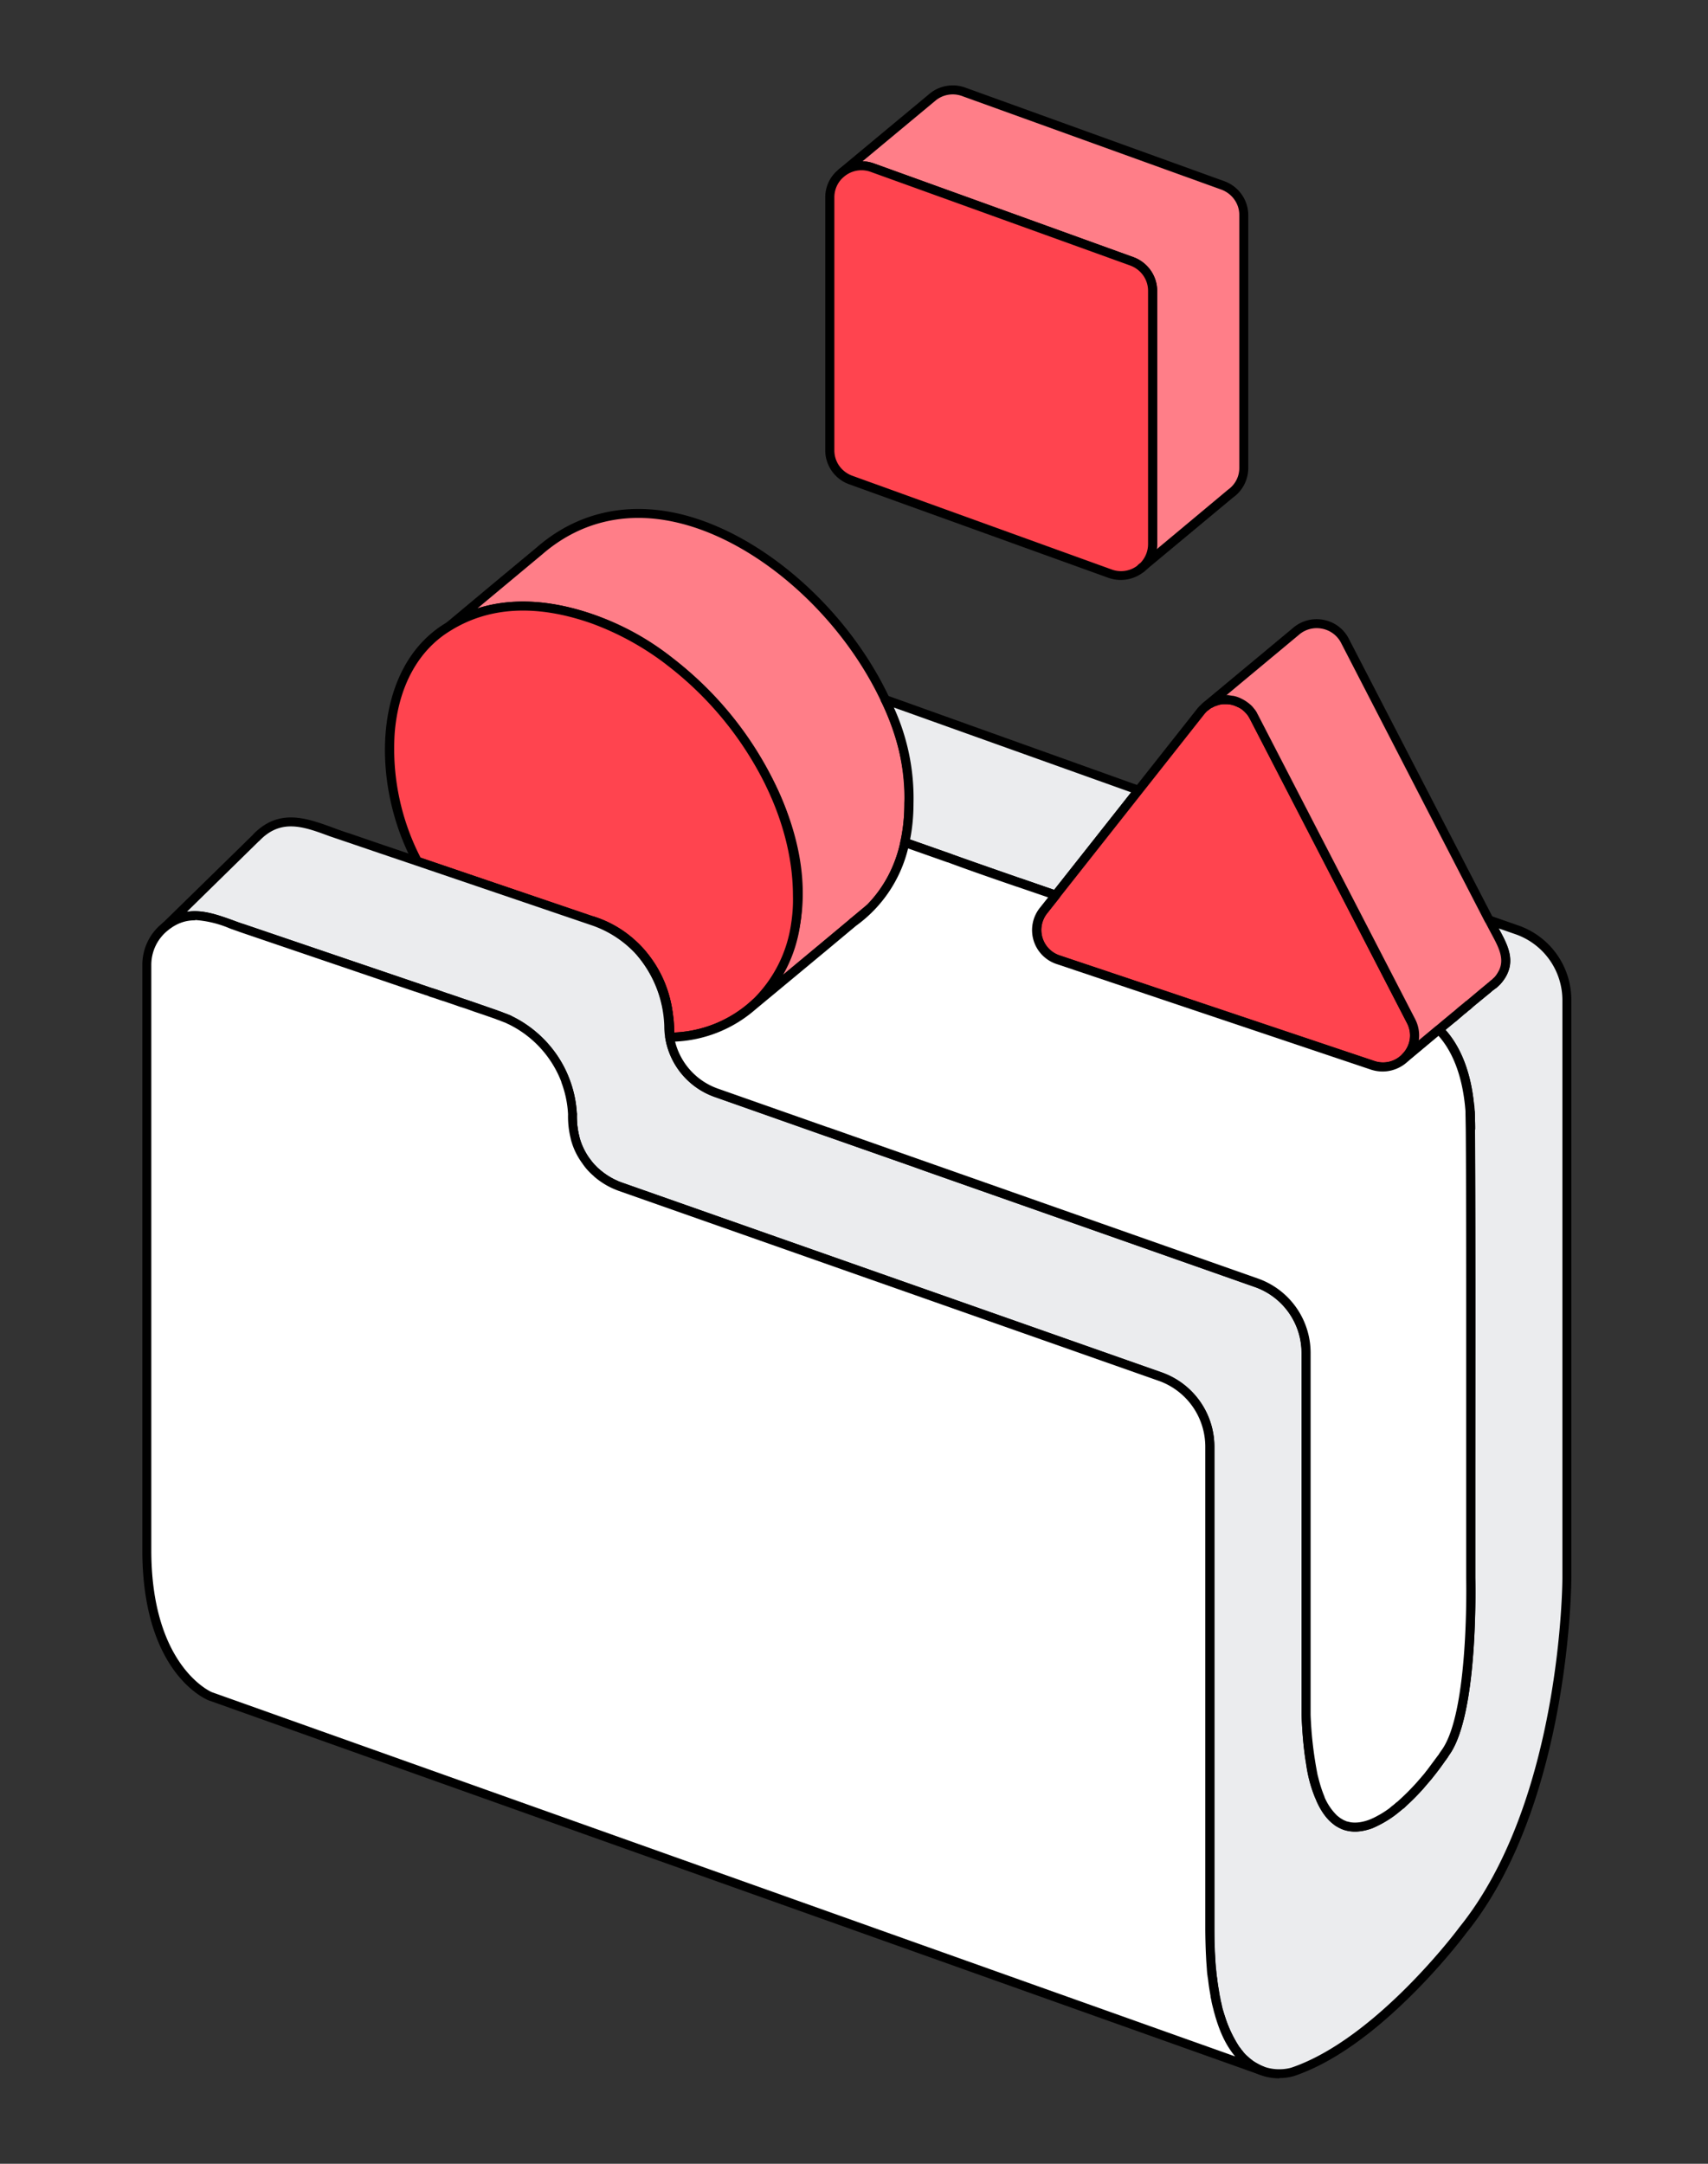 <svg xmlns="http://www.w3.org/2000/svg" width="120" height="152" fill="none"><rect width="100%" height="100%" fill="#333333" stroke="none"/><g clip-path="url(#a)"><path fill="#FF7E88" d="M63.86 56.43c0 .98-.1 1.9-.29 2.75a9.27 9.27 0 0 1-2.48 4.66l-1.13.94c-2.13 1.77-6.5 5.4-7.06 5.88l.22-.23a10.59 10.59 0 0 0 2.77-5.47c.58-3.16-.17-6.6-1.76-9.82l-.1-.2a25.49 25.49 0 0 0-7.08-8.55 18.38 18.38 0 0 0-5.26-2.9c-3.62-1.26-7.15-1.34-10.2.55l6.4-5.33c8.1-7.05 19.97 1.23 24.31 10.44a15.46 15.46 0 0 1 1.66 7.28Z"/><path fill="#000" d="M52.9 70.97a.31.31 0 0 1-.23-.54l.21-.22a10.27 10.27 0 0 0 2.7-5.3c.53-2.92-.07-6.25-1.74-9.63l-.03-.07-.06-.13a25.15 25.15 0 0 0-6.99-8.44 17.94 17.94 0 0 0-5.18-2.84c-3.85-1.36-7.19-1.19-9.92.5a.32.32 0 0 1-.49-.26c0-.1.13-.26.4-.47l2.92-2.44 3.2-2.66c2.7-2.36 6.06-3.2 9.7-2.45 5.86 1.22 12.07 6.56 15.1 13l.01.01a15.77 15.77 0 0 1 1.38 10.22 9.53 9.53 0 0 1-2.59 4.83l-3.2 2.66-4.99 4.16a.32.32 0 0 1-.2.07ZM36.75 42.26c1.57 0 3.26.31 5.04.94a18.57 18.57 0 0 1 5.47 3.03 25.76 25.76 0 0 1 7.12 8.7l.04.07c1.72 3.5 2.34 6.96 1.78 10.01a10.93 10.93 0 0 1-1.3 3.56l2.78-2.31 3.19-2.66a8.9 8.9 0 0 0 2.39-4.49c.18-.84.28-1.74.28-2.68v-.02a15.13 15.13 0 0 0-1.64-7.15C58.94 43 52.92 37.81 47.26 36.64c-3.44-.72-6.6.08-9.16 2.3l-4.56 3.8c1-.32 2.08-.48 3.21-.48Z"/><path fill="#fff" d="M61.09 63.84c-.35.34-.73.66-1.13.94l1.13-.94Z"/><path fill="#000" d="M59.96 65.1c-.1 0-.2-.05-.26-.13a.31.31 0 0 1 .05-.44l1.13-.94c.13-.1.33-.1.44.03.12.13.11.32 0 .44-.37.36-.76.69-1.18.98a.32.32 0 0 1-.18.05Z"/><path fill="#FF444F" d="M56.03 62.9c.02.7-.03 1.4-.14 2.06a9.62 9.62 0 0 1-2.77 5.47 8.9 8.9 0 0 1-6.07 2.43c.02-.64-.03-1.29-.15-1.91a8.38 8.38 0 0 0-1.96-4.12 7.43 7.43 0 0 0-3.26-2.12l-12.35-4.2c-2.8-5.21-3.02-13.38 2.16-16.47 3.05-1.9 6.58-1.81 10.2-.54a20.25 20.25 0 0 1 5.37 2.97 24.22 24.22 0 0 1 6.97 8.46l.1.2c1.21 2.53 1.9 5.2 1.9 7.78Z"/><path fill="#000" d="M47.05 73.18a.31.31 0 0 1-.32-.32A9.13 9.13 0 0 0 46.6 71a8.07 8.07 0 0 0-1.87-3.95l-.02-.01A7.09 7.09 0 0 0 41.58 65l-12.35-4.2a.32.32 0 0 1-.18-.14c-3.05-5.68-2.87-13.82 2.28-16.9 2.9-1.8 6.42-1.98 10.46-.56a20.54 20.54 0 0 1 5.47 3.03 24.64 24.64 0 0 1 7.13 8.7l.03.07a18.53 18.53 0 0 1 1.93 7.9c.01.72-.03 1.43-.14 2.1a9.88 9.88 0 0 1-2.87 5.65 9.22 9.22 0 0 1-6.28 2.53Zm-1.85-6.54a8.67 8.67 0 0 1 2.02 4.25c.1.53.15 1.08.15 1.64a8.54 8.54 0 0 0 5.53-2.33 9.26 9.26 0 0 0 2.68-5.3c.1-.64.15-1.3.13-1.99 0-2.45-.64-5.09-1.87-7.64l-.03-.06-.06-.13a24 24 0 0 0-6.89-8.36l-.1-.08a19.88 19.88 0 0 0-5.18-2.84c-3.85-1.36-7.2-1.19-9.92.5-2.27 1.37-3.67 3.92-3.93 7.2a16.7 16.7 0 0 0 1.82 8.75l12.23 4.16a7.68 7.68 0 0 1 3.42 2.24Z"/><path fill="#fff" d="M44.94 66.83Z"/><path fill="#000" d="M44.94 67.15a.32.32 0 0 1-.23-.1A7.55 7.55 0 0 0 41.58 65a.32.32 0 1 1 .2-.6 7.7 7.7 0 0 1 3.4 2.22c.12.13.1.33-.03.44a.32.32 0 0 1-.2.09Z"/><path fill="#fff" d="M47.05 72.86a4.71 4.71 0 0 1-.06-.8c0-.37-.03-.75-.08-1.11.11.62.16 1.27.15 1.91Z"/><path fill="#000" d="M47.05 73.18a.32.32 0 0 1-.31-.27 5.1 5.1 0 0 1-.07-.84c0-.36-.03-.72-.08-1.07a.32.32 0 0 1 .63-.1c.12.63.17 1.3.15 1.97 0 .17-.14.31-.31.31Z"/><path fill="#EBECEE" d="M110.08 70.25v40.62s.03 15.64-7.3 24.72c0 0-5.81 7.86-11.92 9.95 0 0-1 .36-2.16-.06l-.07-.03a5.18 5.18 0 0 1-.67-.34 4.56 4.56 0 0 1-.61-.5l-.09-.09a3.37 3.37 0 0 1-.15-.17l-.06-.07a6.2 6.2 0 0 1-1.26-2.42 6.1 6.1 0 0 1-.05-.18l-.05-.16v-.02a14.7 14.7 0 0 1-.11-.39l-.04-.14a6.64 6.64 0 0 1-.1-.47v-.01a7.27 7.27 0 0 1-.14-.72 12.67 12.67 0 0 1-.16-1.24 13.26 13.26 0 0 1-.08-1.06l-.02-.3a44.94 44.94 0 0 1-.03-1.57v-33.98c0-2.21-1.4-4.18-3.5-4.92L43.57 83.36l-.19-.07a5.09 5.09 0 0 1-1.47-.9l-.05-.05a5.14 5.14 0 0 1-1.46-2.37l-.02-.1a6.1 6.1 0 0 1-.17-1.6 7.72 7.72 0 0 0-4.38-6.6l-.05-.02-.02-.01h-.01a.62.62 0 0 0-.06-.03l-.12-.06-.1-.03-.1-.04a1.17 1.17 0 0 0-.06-.02l-.12-.05-.19-.07-.2-.07-.21-.08-1.02-.35-.27-.1a64.97 64.97 0 0 0-.95-.32l-.31-.1-.21-.07-.41-.14-.33-.11-.13-.05-.35-.11-.32-.11-.24-.08-.14-.05-.55-.19-.09-.03-.03-.01-.61-.2-11.56-3.93c-1.94-.64-3.62-1.59-5.44-.16l6.34-6.21c2.03-2.13 4.24-.7 6.46-.02.82.29 4.06 1.37 4.9 1.66l12.34 4.2a7.83 7.83 0 0 1 3.28 2.14 8.38 8.38 0 0 1 1.94 4.1c.06.36.09.74.09 1.12a5 5 0 0 0 3.35 4.7l4.5 1.58.65.23.61.22 1.3.45.69.24 1.07.38.37.13.74.26 1.93.68.8.28 1.21.43.82.29 23.23 8.17c2.1.74 3.5 2.7 3.5 4.91v25.44a27.1 27.1 0 0 0 .34 3.52 13.9 13.9 0 0 0 .59 2.17l.09.22a4.29 4.29 0 0 0 .94 1.4l.22.17a2.5 2.5 0 0 0 .45.25l.08.04.38.1c.45.06.94 0 1.44-.2a4.26 4.26 0 0 0 .67-.31c.28-.15.55-.33.83-.54l.21-.16.31-.26.11-.09.2-.18a13.8 13.8 0 0 0 1.03-1.03l.1-.11.29-.34c.1-.1.2-.22.29-.34l.18-.23c.28-.35.54-.7.79-1.06l.13-.19.11-.17c2.04-2.77 1.79-12.3 1.79-12.3-.02-2.4.03-25.17-.03-31.54l.02.02c0-.42-.01-.8-.04-1.18v-.02l-.01-.37-.02-.06c-.29-2.9-1.3-4.5-2.16-5.34l.04-.04.05-.04.07-.06.04-.03.2-.17.31-.26.22-.18.08-.07.1-.09.13-.1.1-.08.12-.1.1-.08.2-.17.09-.07.14-.12.11-.1h.01l.13-.1c.3-.25.6-.52.9-.75l.1-.1h.01l.06-.05.06-.05.08-.07a.9.9 0 0 1 .05-.04l.04-.03.07-.06.05-.04.03-.02.01-.02c.13-.08.25-.18.36-.3a2.9 2.9 0 0 0 .45-.64c.59-1.23-.35-2.39-.96-3.65l1.94.69c2.1.74 3.5 2.7 3.5 4.91Z"/><path fill="#000" d="M89.88 146c-.37 0-.81-.05-1.29-.22l-.07-.03a3.57 3.57 0 0 1-.74-.38l-.1-.06a4.16 4.16 0 0 1-.57-.47l-.08-.1a2.24 2.24 0 0 1-.17-.19l-.06-.07a8.34 8.34 0 0 1-.64-.95 8.8 8.8 0 0 1-.67-1.57l-.06-.19-.03-.1-.02-.06v-.02l-.11-.38v-.02l-.04-.15a11.14 11.14 0 0 1-.1-.48v-.01a5.42 5.42 0 0 1-.12-.62l-.02-.11a12.13 12.13 0 0 1-.14-.99l-.02-.27a9.82 9.82 0 0 1-.03-.25l-.04-.54-.03-.58a45.7 45.7 0 0 1-.04-1.6v-33.97A4.91 4.91 0 0 0 81.4 97L43.47 83.66l-.2-.07a5.4 5.4 0 0 1-1.56-.95v-.02l-.05-.04-.11-.1a4.27 4.27 0 0 1-.6-.68 5.44 5.44 0 0 1-1.05-3.52 7.4 7.4 0 0 0-.47-2.25v-.01a7.5 7.5 0 0 0-3.73-4.06l-.02-.01-.02-.01-.01-.01-.02-.01h-.02l-.02-.02-.16-.07-.04-.01-.12-.05a.7.7 0 0 0-.05-.02l-.18-.06-.13-.05-.08-.03-.13-.05-.2-.07a95.67 95.67 0 0 0-1.2-.42l-.1-.03-.4-.14-.53-.18-.32-.1-.16-.06-.05-.02-.4-.13-.07-.02-.26-.1-.13-.03-.35-.12-.32-.11a7.54 7.54 0 0 0-.25-.08l-.14-.05-.6-.2a.88.88 0 0 1-.05-.02l-.02-.01-12.17-4.14-.82-.28c-1.55-.56-2.9-1.04-4.32.08a.32.32 0 0 1-.43-.04.32.32 0 0 1 .01-.44l6.35-6.21v-.01c1.81-1.88 3.75-1.17 5.62-.49.38.14.77.29 1.15.4l2.3.79 2.6.88 12.35 4.2c1.3.44 2.47 1.2 3.4 2.2a8.68 8.68 0 0 1 2.04 4.27c.05.4.08.8.08 1.19a4.72 4.72 0 0 0 3.13 4.4l7.76 2.72.02.01 6.1 2.15.82.29 23.24 8.17a5.54 5.54 0 0 1 3.71 5.21v25.44a26.68 26.68 0 0 0 .49 4.22l.06.27c.1.4.22.76.35 1.08l.08.2v.01a4.01 4.01 0 0 0 .88 1.3 1.78 1.78 0 0 0 .32.24l.11.06h.03c.03.03.07.04.11.06l.08.03.3.08c.39.06.82 0 1.28-.17l.42-.18.21-.12c.25-.14.52-.3.8-.51l.2-.16.3-.25.05-.04a.8.8 0 0 1 .07-.05l.18-.17a13.63 13.63 0 0 0 1.67-1.79c.05-.05.1-.1.13-.16l.06-.07.78-1.04.01-.03.11-.16.11-.16c1.96-2.67 1.74-12.02 1.73-12.12v-7.46c.01-7.87.02-19.77-.02-24.09a17.5 17.5 0 0 0-.01-1.13v-.05l-.02-.3v-.02a.26.26 0 0 1-.02-.08c-.28-2.85-1.28-4.37-2.07-5.15a.32.32 0 0 1 .02-.47l.2-.17.2-.16.7-.59.02-.01.12-.1.15-.12.08-.07.15-.13.14-.11.1-.08.07-.07.06-.04.11-.1h.01l.13-.12.94-.77.05-.05.03-.02.02-.02.17-.14.05-.04.04-.04.07-.05.03-.03.03-.03h.02V69l.04-.03a1.71 1.71 0 0 0 .44-.42l.1-.12.08-.12.08-.16c.4-.84-.05-1.67-.57-2.62l-.4-.76a.31.31 0 0 1 .06-.34c.09-.1.22-.13.34-.09l1.95.68a5.54 5.54 0 0 1 3.7 5.22v40.61c0 .16-.05 15.86-7.37 24.93 0 0-1.48 2-3.69 4.21-2.98 2.99-5.8 4.95-8.37 5.83-.03.01-.46.16-1.09.16v.01ZM86 141.45l.01.04.03.1.06.18a8.65 8.65 0 0 0 .96 2 7 7 0 0 0 .23.3l.06.08.01.01.02.03.11.12.09.08a2.65 2.65 0 0 0 .4.34l.01.01.06.05.09.06.05.03a5.72 5.72 0 0 0 .55.28l.07.02c1.04.37 1.93.06 1.94.06 5.95-2.03 11.72-9.76 11.77-9.84 7.2-8.9 7.25-24.38 7.25-24.53V70.25a4.91 4.91 0 0 0-3.29-4.62l-1.18-.41.01.02c.55 1.01 1.13 2.06.58 3.2a2.04 2.04 0 0 1-.21.36 2.46 2.46 0 0 1-.3.36 2.3 2.3 0 0 1-.39.33l-.02.03h-.02l-.04.04-.01.01-.06.05-.02.02-.02.01-.02.02-.02.02-.17.14a2.4 2.4 0 0 1-.12.1l-.94.77-.11.1-.02.02-.11.1-.06.04a1.58 1.58 0 0 0-.1.08l-.06.05-.01.02-.15.11-.15.13-.07.06-.25.21-.02.02-.73.6-.13.11c.8.91 1.73 2.51 2 5.25l.01.02.02.1.01.37v.01a19.54 19.54 0 0 1 .02 1.31c.04 4.42.03 16.17.03 23.97v7.45c0 .38.23 9.65-1.85 12.48l-.1.16-.12.17-.02.02c-.27.39-.53.75-.8 1.08l-.05.07-.13.16-.3.35-.29.34-.1.11a15.63 15.63 0 0 1-1.05 1.05l-.2.2-.06.04-.06.05-.32.26-.22.17a7.87 7.87 0 0 1-1.58.9c-.57.2-1.1.28-1.6.2a2.26 2.26 0 0 1-.44-.11l-.09-.04a2.11 2.11 0 0 1-.17-.08h-.02l-.16-.1h-.01l-.15-.1-.02-.02a3.08 3.08 0 0 1-.38-.33c-.34-.35-.63-.8-.88-1.36v-.02l-.1-.22a9.61 9.61 0 0 1-.6-2.22l-.06-.38c-.14-.92-.23-2-.28-3.19V95.03a4.91 4.91 0 0 0-3.29-4.62l-23.23-8.17-.82-.3-6.11-2.14h-.02l-7.74-2.73a5.3 5.3 0 0 1-3.56-5 8.06 8.06 0 0 0-1.95-5v-.01l-.02-.01A7.54 7.54 0 0 0 41.57 65l-12.35-4.2-2.6-.88-2.29-.78-1.18-.4c-1.83-.68-3.42-1.26-4.94.34a.47.47 0 0 1-.03.02l-5.05 4.95c1.08-.17 2.14.2 3.24.6.26.1.53.2.8.28l12.18 4.14.04.01.11.04.52.18.13.04.25.09.32.1.35.12.12.04.28.1.06.01.4.14.05.02.15.05.33.11.52.18.42.14.09.03.19.07 1.02.35.2.07.13.05.08.03.14.05.17.07.08.03.1.03.06.03.16.06.07.03.04.02.04.03c1.85.9 3.32 2.5 4.03 4.4l.01.01c.3.8.48 1.62.52 2.45v.03c-.02.53.04 1.04.15 1.52l.03.09a4.81 4.81 0 0 0 1.35 2.21l.02.01.05.05a4.71 4.71 0 0 0 1.37.84l.17.06L81.6 96.41a5.54 5.54 0 0 1 3.72 5.22v33.97l.01 1.07.02.5.04.57c0 .18.02.35.03.52l.03.25c0 .1.02.18.03.26a44.23 44.23 0 0 0 .13.95l.02.12a11.02 11.02 0 0 0 .05.3v-.01.03l.05.27v.02c.03.09.05.17.06.26l.05.2.03.12v.02a13.38 13.38 0 0 0 .12.4Zm17.6-63.35Z"/><path fill="#EBECEE" d="M29.37 69.41a1.54 1.54 0 0 1-.09-.03l.09.03Z"/><path fill="#000" d="M29.37 69.73c-.03 0-.07 0-.1-.02-.04 0-.07-.02-.1-.03a.31.31 0 0 1-.18-.41.32.32 0 0 1 .41-.18l.09.03c.16.06.24.24.18.4a.32.32 0 0 1-.3.21Z"/><path fill="#EBECEE" d="M30.62 69.84a17.5 17.5 0 0 1-.32-.11l.32.1Z"/><path fill="#000" d="M30.62 70.15a.3.3 0 0 1-.1-.01l-.32-.11a.31.31 0 0 1-.2-.4.32.32 0 0 1 .4-.2l.33.11c.16.06.25.24.2.4a.32.32 0 0 1-.3.22Z"/><path fill="#EBECEE" d="m30.97 69.95-.35-.11.35.11Z"/><path fill="#000" d="M30.97 70.27a.32.32 0 1 1-.25-.73l.36.12c.16.05.25.23.2.4a.32.32 0 0 1-.3.21Z"/><path fill="#EBECEE" d="M40.39 79.88Z"/><path fill="#000" d="M40.39 80.2a.32.32 0 0 1-.31-.24 5.6 5.6 0 0 1-.18-1.7c0-.17.15-.31.33-.3.18 0 .31.15.3.32a5.8 5.8 0 0 0 .17 1.52.32.32 0 0 1-.31.4Z"/><path fill="#EBECEE" d="M43.2 83.22Z"/><path fill="#000" d="M43.2 83.53a5.03 5.03 0 0 1-1.5-.9.31.31 0 0 1-.01-.45.32.32 0 0 1 .45-.02c.36.31.76.57 1.2.77a.31.31 0 0 1-.13.6Z"/><path fill="#EBECEE" d="M46.9 70.95a8.38 8.38 0 0 0-1.94-4.1 7.73 7.73 0 0 1 1.94 4.1Z"/><path fill="#000" d="M46.9 71.26a.32.32 0 0 1-.31-.26 8.05 8.05 0 0 0-1.87-3.94.31.31 0 0 1 .03-.45c.13-.11.33-.1.45.03a8.03 8.03 0 0 1 2.02 4.26.32.32 0 0 1-.31.37Z"/><path fill="#EBECEE" d="m102.21 71.4-.11.08.11-.09Z"/><path fill="#000" d="M102.1 71.8a.32.32 0 0 1-.2-.56l.01-.01.09-.08c.1-.08.23-.1.34-.05.11.06.19.17.19.3 0 .09-.05.18-.12.24l-.1.09a.32.32 0 0 1-.21.07Z"/><path fill="#EBECEE" d="m103.32 79.3-.02-.02-.02-1.16c.03.37.04.76.04 1.18Z"/><path fill="#000" d="M103.32 79.61a.33.33 0 0 1-.15-.04l-.03-.01a.31.31 0 0 1-.16-.27l-.01-1.16c0-.18.13-.32.3-.33.18 0 .32.13.33.3.03.41.04.8.04 1.2a.32.32 0 0 1-.32.32Z"/><path fill="#EBECEE" d="M105.15 68.95a2.07 2.07 0 0 1-.34.28l.04-.03.02-.02.02-.02.02-.01.02-.02.03-.03h.01l.01-.02h.01l.01-.01.03-.02.06-.06.04-.03.02-.01Z"/><path fill="#000" d="M104.8 69.56a.32.32 0 0 1-.25-.12.31.31 0 0 1 .06-.46l.06-.05.02-.01.01-.01.02-.02.03-.03.03-.02.02-.02.03-.02.05-.04.03-.02c0-.02.02-.03.04-.04a.32.32 0 0 1 .46.06c.09.12.08.3-.03.4-.12.13-.25.24-.4.34a.32.32 0 0 1-.19.06Zm.05-.77Z"/><path fill="#EBECEE" d="m105.31 68.76-.16.18.16-.18Z"/><path fill="#000" d="M105.15 69.26a.32.32 0 0 1-.29-.2.31.31 0 0 1 .06-.33l.14-.17c.11-.14.31-.16.45-.05.14.1.16.3.05.44l-.17.2a.32.32 0 0 1-.24.1ZM71.37 62.24c-.03 0-.07 0-.1-.02l-4.67-1.64a.32.32 0 0 1-.2-.4.32.32 0 0 1 .42-.2l4.66 1.65a.32.32 0 0 1-.1.6v.01Z"/><path fill="#fff" d="m88.63 145.45-73.85-26.29s-4.46-1.75-4.46-10.27v-41.1c0-1.12.53-2.09 1.32-2.71 1.82-1.43 3.5-.48 5.44.15l11.56 3.93.6.21.04.01.1.03a216.91 216.91 0 0 0 .92.32l.32.1.35.12.13.05.33.1.4.15.22.06.31.11.53.18.42.14.27.1 1.02.35.2.08.21.07.19.07.12.05.06.02.1.04.1.03.12.06.06.02.03.02.05.02a7.82 7.82 0 0 1 4.38 6.6 6.1 6.1 0 0 0 .17 1.6l.02.1c.15.57.4 1.1.74 1.57l.06.07a3.33 3.33 0 0 0 .37.46h.01a3.78 3.78 0 0 0 .28.27l.05.06a5.09 5.09 0 0 0 1.47.9l.19.06L81.5 96.7c2.1.74 3.5 2.7 3.5 4.92v33.97a33.1 33.1 0 0 0 .04 1.58l.02.3a208.74 208.74 0 0 0 .11 1.32 11.04 11.04 0 0 0 .13.98l.02.11a13.58 13.58 0 0 0 .11.6v.02l.07.27a6.35 6.35 0 0 0 .19.75l.05.16.05.18a8.94 8.94 0 0 0 1.01 2.1 2.96 2.96 0 0 0 .34.43l.12.14.09.08a3.64 3.64 0 0 0 .52.44l.1.06.06.05.12.06a3.45 3.45 0 0 0 .48.23Z"/><path fill="#000" d="M88.63 145.77c-.04 0-.08 0-.11-.02l-73.85-26.3c-.2-.07-4.67-1.93-4.67-10.56v-41.1c0-1.16.52-2.24 1.44-2.96 1.7-1.33 3.27-.77 4.93-.18.27.1.54.2.8.28l12.18 4.14.05.02.1.04.53.17.12.05.26.08.31.1.35.13.46.15.41.14.05.01.15.05.32.12.53.17.42.15.09.03.18.06 1.02.36.21.07.13.05.08.02.12.05.19.07.08.03.12.05.04.02h.03l.13.06s.02 0 .03.02l.04.01.04.02.04.02c1.85.9 3.31 2.5 4.03 4.4v.01c.31.8.48 1.63.52 2.46v.02a5.8 5.8 0 0 0 .16 1.52l.03.09c.14.55.38 1.04.68 1.46l.02.02.03.04.02.02a3 3 0 0 0 .34.42l.02.01a3.2 3.2 0 0 0 .24.24l.02.02.05.05a4.78 4.78 0 0 0 1.36.83l.18.07L81.61 96.4a5.54 5.54 0 0 1 3.71 5.21v33.98c0 .39 0 .74.02 1.06l.02.5.03.58.04.51.03.25.02.25v.01l.04.25a7.07 7.07 0 0 0 .1.7l.02.12a11.87 11.87 0 0 0 .05.3v-.01.03l.06.27v.02c.02.09.03.18.06.26l.04.2.03.13v.01a12.93 12.93 0 0 0 .12.41l.01.04.03.1.06.18a8.64 8.64 0 0 0 .96 2.01l.1.12c.04.07.09.13.14.18l.05.07.01.01.02.03.11.12a2.18 2.18 0 0 0 .23.21c.09.09.18.16.26.21l.01.02.06.04.02.01a.7.7 0 0 0 .05.04h.02l.05.04a5.72 5.72 0 0 0 .41.22l.14.06c.17.06.25.24.18.4a.32.32 0 0 1-.3.21ZM13.7 64.65c-.63 0-1.24.18-1.87.68-.77.6-1.2 1.5-1.2 2.46v41.1c0 8.17 4.21 9.96 4.25 9.98l71.9 25.59a4.46 4.46 0 0 1-.25-.32 6.3 6.3 0 0 1-.53-.88c-.2-.4-.37-.83-.52-1.3l-.06-.19-.03-.1-.02-.06v-.02a9.09 9.09 0 0 1-.11-.39v-.02l-.04-.14-.05-.2a6.14 6.14 0 0 1-.06-.28v-.02l-.06-.27v-.06l-.05-.28-.02-.12a12.1 12.1 0 0 1-.1-.73l-.04-.25v-.02a4.1 4.1 0 0 1-.05-.5l-.04-.54-.03-.59a49.22 49.22 0 0 1-.04-1.59v-33.98a4.91 4.91 0 0 0-3.3-4.62L43.48 83.66a6.98 6.98 0 0 1-.4-.16 5.4 5.4 0 0 1-1.36-.87v-.01a4.25 4.25 0 0 1-.79-.87l-.02-.03a4.9 4.9 0 0 1-.8-1.67l-.02-.1a6.36 6.36 0 0 1-.18-1.68 7.4 7.4 0 0 0-.47-2.24V76a7.5 7.5 0 0 0-3.73-4.06h-.02l-.02-.02h-.01l-.02-.01-.01-.01h-.02l-.02-.02-.12-.05-.06-.02-.13-.05a.7.7 0 0 0-.05-.02l-.2-.08-.12-.04-.07-.03-.14-.05-.2-.07a94.95 94.95 0 0 0-1.2-.41l-.08-.03-.42-.15-.53-.17-.31-.11-.17-.06-.04-.01-.4-.14-.47-.15-.34-.12-.33-.1a7.3 7.3 0 0 0-.24-.1c-.04 0-.1-.02-.14-.04l-.6-.2-.05-.02h-.02l-12.17-4.14-.82-.29a7.53 7.53 0 0 0-2.45-.6v.01Zm22.21 6.71Z"/><path fill="#EBECEE" d="m80 55.52-5.83 7.36-2.59-.88-.04-.02-4.83-1.7-.06-.02-3.08-1.08c.2-.85.29-1.77.29-2.75.12-2.3-.5-4.83-1.66-7.28L80 55.52Z"/><path fill="#000" d="M74.17 63.2c-.03 0-.07 0-.1-.02l-.4-.13-2.2-.75-.05-.02-4.82-1.7h-.03l-.02-.02-3.09-1.08a.32.32 0 0 1-.2-.37c.19-.84.28-1.74.28-2.68v-.02c.12-2.16-.44-4.63-1.63-7.13a.32.32 0 0 1 .4-.43l17.79 6.37a.32.32 0 0 1 .14.49l-5.82 7.37a.32.32 0 0 1-.25.12Zm-7.45-3.25.04.02.06.02 4.85 1.7h.01l2.2.76.18.06 5.41-6.85L62.8 49.7a15.33 15.33 0 0 1 1.38 6.74c0 .88-.08 1.73-.24 2.53l2.78.98Z"/><path fill="#000" d="M62.2 49.47a.32.32 0 0 1-.3-.41.31.31 0 0 1 .38-.21c.14.03.24.16.24.3 0 .18-.14.32-.32.32ZM74.04 63.18c-.04 0-.08 0-.11-.02l-2.46-.86a.32.32 0 0 1-.19-.4.32.32 0 0 1 .4-.2l2.46.86c.17.06.25.24.2.4a.32.32 0 0 1-.3.22Z"/><path fill="#fff" d="m66.71 60.28-.06-.01.06.01Z"/><path fill="#000" d="m66.71 60.6-.1-.01-.06-.02a.32.32 0 0 1-.19-.44.32.32 0 0 1 .4-.16l.06.02a.32.32 0 0 1-.1.61Z"/><path fill="#fff" d="M98.76 74.26c.61-.63.85-1.61.37-2.53l-.31-.61.98.32s.6.2 1.29.89l-2.33 1.93Z"/><path fill="#000" d="M98.76 74.58a.32.32 0 0 1-.23-.54c.57-.59.7-1.44.32-2.17l-.32-.6a.31.31 0 0 1 .05-.36c.08-.1.22-.13.34-.1l.98.33a4 4 0 0 1 1.41.96c.06.07.1.15.1.24-.01.09-.05.17-.12.23l-2.33 1.93a.32.32 0 0 1-.2.08Zm.7-2.92c.21.46.29.95.22 1.43l.93-.78a3.2 3.2 0 0 0-.91-.57l-.24-.08Z"/><path fill="#fff" d="m103.32 79.3-.02-.02-.02-1.16c.03.37.04.76.04 1.18Z"/><path fill="#000" d="M103.32 79.61a.33.33 0 0 1-.15-.04l-.03-.01a.31.31 0 0 1-.16-.27l-.01-1.16c0-.18.13-.32.3-.33.18 0 .32.13.33.3.03.41.04.8.04 1.2a.32.32 0 0 1-.32.32Z"/><path fill="#fff" d="M105.15 68.95a2.07 2.07 0 0 1-.34.28l.04-.03.02-.02.02-.02.02-.01.02-.02.03-.03h.01l.01-.02h.01l.01-.01.03-.02.06-.06.04-.03.02-.01Z"/><path fill="#000" d="M104.8 69.56a.32.32 0 0 1-.25-.12.31.31 0 0 1 .06-.46l.06-.05.02-.01.01-.01.02-.02.03-.03h.01l.02-.02.02-.02.03-.02.05-.04.03-.02c0-.02.02-.03.04-.04a.32.32 0 0 1 .46.06c.09.12.08.3-.03.4-.12.13-.25.24-.4.34a.32.32 0 0 1-.19.06Zm.05-.77Z"/><path fill="#FF444F" d="M98.76 74.26a2.2 2.2 0 0 1-2.33.57l-4.83-1.62-17.24-5.78a2.2 2.2 0 0 1-1.04-3.47l.13-.17.72-.9L80 55.51l4.36-5.53c.1-.13.22-.24.35-.35l.03-.02a.95.95 0 0 1 .04-.04l.07-.05a3.09 3.09 0 0 1 .35-.19l.09-.04a2.05 2.05 0 0 1 .55-.14h.08a2.08 2.08 0 0 1 .63.03h.02a2.2 2.2 0 0 1 .95.44l.11.1a1.74 1.74 0 0 1 .3.33l.08.12.03.05.07.12.94 1.83.15.29.23.45.17.32.17.32.44.87.29.55.19.37.2.39.1.2.3.58.1.2.32.62.11.2.54 1.05.33.64.22.43.56 1.08.45.86.22.43.22.43.22.43.11.22.22.42.33.63.21.41.2.4.12.22.2.4.3.59.2.38.3.56.18.37.03.04.5.99.17.32.32.61.22.43.64 1.24.31.6c.48.93.24 1.9-.37 2.54Z"/><path fill="#000" d="M97.16 75.27c-.28 0-.56-.05-.83-.14l-22.07-7.4a2.51 2.51 0 0 1-1.2-3.96l.86-1.08L84.1 49.8c.11-.14.25-.28.4-.4l.01-.01.01-.01a.97.97 0 0 1 .07-.06h.01l.07-.05.1-.06a1.92 1.92 0 0 1 .29-.15l.09-.05a2.69 2.69 0 0 1 .53-.15l.1-.01a7.14 7.14 0 0 1 .5-.01c.1 0 .2.02.32.04h.03a2.35 2.35 0 0 1 .63.22c.11.06.21.11.3.18l.13.09.02.02.12.1.12.1.06.08a1.78 1.78 0 0 1 .26.35l.03.04.08.15 11.03 21.37a2.53 2.53 0 0 1-2.26 3.69ZM84.88 49.9a2 2 0 0 0-.28.29L73.57 64.16a1.88 1.88 0 0 0 .9 2.97l22.06 7.4c.73.25 1.47.06 2-.49.57-.59.7-1.44.32-2.17L87.82 50.49a1.04 1.04 0 0 0-.06-.09l-.03-.05v-.02a1 1 0 0 0-.13-.16l-.01-.02-.05-.05c0-.01 0-.02-.02-.02a1.3 1.3 0 0 0-.2-.19v-.01l-.11-.08a2.13 2.13 0 0 0-.23-.13l-.11-.05a1.8 1.8 0 0 0-.62-.15h-.38a.8.8 0 0 0-.16.03l-.08.02-.23.08h-.01l-.05.02-.02.01-.15.08-.05.02-.1.06-.03.03-.02.02-.04.02-.02.03-.02.01Z"/><path fill="#FF444F" d="M86.7 49.23Z"/><path fill="#000" d="M86.98 49.64c-.04 0-.08 0-.12-.02a1.82 1.82 0 0 0-.25-.09.31.31 0 0 1-.22-.39.32.32 0 0 1 .4-.22l.33.12c.16.07.23.25.16.41a.32.32 0 0 1-.3.2Z"/><path fill="#FF444F" d="m87.05 49.35.07.04a2.15 2.15 0 0 0-.07-.04Z"/><path fill="#000" d="M87.12 49.7a.31.31 0 0 1-.14-.03 1.59 1.59 0 0 0-.12-.05.32.32 0 0 1-.18-.4.32.32 0 0 1 .4-.2l.11.05h.01l.08.04a.32.32 0 0 1-.16.6Z"/><path fill="#FF444F" d="M87.38 49.54Z"/><path fill="#000" d="M87.38 49.86a.3.3 0 0 1-.17-.06c-.07-.05-.15-.1-.23-.13a.31.31 0 0 1-.14-.43.32.32 0 0 1 .42-.14c.1.05.2.1.31.18.14.1.18.3.08.44a.32.32 0 0 1-.27.13Z"/><path fill="#FF7E88" d="M87.38 15.1v17.78a2.2 2.2 0 0 1-.95 1.81l-6.2 5.18c.45-.4.75-.99.75-1.66V20.43c0-.93-.59-1.76-1.47-2.08L61.3 11.78a2.23 2.23 0 0 0-2.17.36c.04-.03 6.33-5.26 6.35-5.29.59-.5 1.42-.7 2.22-.4l18.21 6.57a2.22 2.22 0 0 1 1.47 2.08Z"/><path fill="#000" d="M80.23 40.18a.31.31 0 0 1-.21-.55c.41-.36.64-.87.64-1.42V20.44c0-.8-.5-1.52-1.26-1.79l-11.18-4.03-7.03-2.54a1.9 1.9 0 0 0-1.86.3v.01a.32.32 0 0 1-.45-.05.31.31 0 0 1 .05-.45l6.35-5.28c.7-.6 1.67-.77 2.53-.46l18.21 6.58c1 .36 1.68 1.32 1.68 2.38v17.77c0 .82-.4 1.6-1.07 2.07l-6.2 5.16a.32.32 0 0 1-.2.08ZM60.6 11.33c.27 0 .54.06.8.15l7.04 2.54 11.18 4.04c1 .36 1.68 1.31 1.68 2.38V38.2c0 .13-.01.25-.03.38l4.96-4.14.02-.02c.52-.36.82-.92.82-1.55V15.1c0-.8-.51-1.5-1.26-1.78L67.6 6.75a1.9 1.9 0 0 0-1.9.34l-5.1 4.24Z"/><path fill="#FF444F" d="M80.98 20.43v17.78a2.24 2.24 0 0 1-3 2.08l-18.21-6.57a2.22 2.22 0 0 1-1.47-2.08V13.86a2.23 2.23 0 0 1 3-2.08l3.4 1.23 14.8 5.34a2.21 2.21 0 0 1 1.48 2.08Z"/><path fill="#000" d="M78.74 40.74c-.29 0-.58-.05-.87-.15l-18.21-6.57a2.54 2.54 0 0 1-1.68-2.38V13.86c0-.74.32-1.44.89-1.91.7-.61 1.66-.78 2.53-.47l18.22 6.58c1 .36 1.68 1.31 1.68 2.37v17.78c0 .73-.3 1.4-.86 1.9-.48.41-1.08.63-1.7.63ZM60.53 11.96c-.45 0-.9.16-1.25.47-.42.35-.66.88-.66 1.43v17.78c0 .8.5 1.5 1.26 1.78L78.09 40a1.9 1.9 0 0 0 2.57-1.78V20.43c0-.8-.5-1.5-1.26-1.78l-18.21-6.57a1.94 1.94 0 0 0-.66-.12Z"/><path fill="#fff" d="m101.54 123.12-.1.17-.14.19a21.1 21.1 0 0 1-1.55 1.97l-.1.11a21.4 21.4 0 0 1-1.23 1.21l-.1.1-.32.25-.21.16a7.43 7.43 0 0 1-1.5.85c-.5.2-.99.26-1.44.2a1.98 1.98 0 0 1-.38-.1l-.08-.03-.15-.07-.15-.09-.15-.1c-.07-.05-.14-.1-.21-.17l-.14-.13a4.3 4.3 0 0 1-.9-1.5 9 9 0 0 1-.43-1.39 13.9 13.9 0 0 1-.22-1.14c-.14-.9-.23-1.94-.27-3.15V95.02c0-2.2-1.4-4.17-3.5-4.91l-23.24-8.17-.82-.3-1.21-.42-.8-.28-1.93-.68-.74-.26-.37-.13-1.06-.37-.7-.25-1.3-.45-.61-.22-.65-.23-4.5-1.58a5 5 0 0 1-3.29-3.9 8.9 8.9 0 0 0 6.07-2.44l-.22.23 7.06-5.88c.4-.28.78-.6 1.13-.94a9.27 9.27 0 0 0 2.48-4.66l3.08 1.09.06.01c1.11.41 2.8 1 4.83 1.7l.04.02 2.6.88-.73.91-.13.17a2.2 2.2 0 0 0 1.04 3.47L91.6 73.2l4.83 1.62c.9.3 1.77.01 2.33-.57l2.33-1.93c.86.84 1.87 2.44 2.16 5.34a18.64 18.64 0 0 1 .03.45l.02 1.16c.06 6.37.02 29.14.03 31.55 0 0 .25 9.52-1.79 12.3Z"/><path fill="#000" d="M95.2 128.66a2.61 2.61 0 0 1-.84-.14l-.09-.03a2.49 2.49 0 0 1-.2-.1l-.15-.08h-.01l-.15-.1-.02-.02a2.94 2.94 0 0 1-.38-.33c-.34-.35-.63-.81-.87-1.37l-.01-.02-.09-.21a9.61 9.61 0 0 1-.6-2.23l-.06-.38c-.15-.92-.24-2-.28-3.18V95.02a4.91 4.91 0 0 0-3.3-4.62L58 79.8l-.02-.02-7.74-2.72a5.3 5.3 0 0 1-3.5-4.15.32.32 0 0 1 .32-.37 8.59 8.59 0 0 0 5.84-2.34c.05-.04.1-.07.15-.08l4.64-3.86 2.07-1.73.02-.02c.4-.26.76-.57 1.1-.9 1.18-1.18 1.99-2.7 2.39-4.5a.32.32 0 0 1 .42-.23l3.13 1.1c1.06.4 2.69.96 4.83 1.7l.02.01h.02l2.2.76.4.13c.09.03.16.11.2.21.02.1 0 .2-.06.29l-.85 1.07a1.88 1.88 0 0 0 .9 2.97l22.06 7.4a1.88 1.88 0 0 0 2.02-.5l2.33-1.94c.12-.1.32-.1.43.02.87.85 1.96 2.5 2.25 5.54l.04.44v.03l.02 1.17c.04 4.31.03 16.22.02 24.1v7.44c.01.39.23 9.65-1.84 12.48l-.1.16-.12.17-.02.02c-.27.39-.54.75-.8 1.08l-.06.07-.13.17-.3.35-.28.33-.1.11a15.22 15.22 0 0 1-1.05 1.06l-.2.19-.07.04-.06.05a18.48 18.48 0 0 1-.53.43 7.87 7.87 0 0 1-1.58.9c-.42.15-.82.23-1.2.23Zm-.8-.8.11.04.08.04.3.07c.4.06.82 0 1.29-.17a4.78 4.78 0 0 0 .63-.3c.25-.13.51-.3.79-.5l.2-.17c.1-.07.2-.16.3-.25l.06-.04a16.23 16.23 0 0 0 1.25-1.23l.1-.11.28-.32.29-.34.12-.16.06-.07.78-1.05.02-.02.1-.16.12-.17c1.95-2.67 1.73-12.02 1.73-12.11v-7.46c0-7.88.01-19.78-.03-24.09l-.02-1.14v-.03c0-.14-.02-.28-.03-.41-.26-2.61-1.12-4.12-1.87-4.95l-2.08 1.74c-.7.7-1.71.95-2.66.64l-22.06-7.41a2.51 2.51 0 0 1-1.2-3.96l.58-.73-2.16-.74-.07-.02c-2.13-.73-3.75-1.3-4.81-1.7l-.05-.01-2.75-.97a9.44 9.44 0 0 1-3.65 5.43l-2.06 1.72-5 4.15a9.2 9.2 0 0 1-5.66 2.27 4.72 4.72 0 0 0 3 3.3l7.76 2.73h.02l30.16 10.61a5.54 5.54 0 0 1 3.71 5.21v25.44a26.64 26.64 0 0 0 .49 4.22l.07.27c.1.4.22.77.34 1.08l.08.2v.02a4 4 0 0 0 .87 1.28l.01.01.19.15a2.06 2.06 0 0 0 .27.16Z"/><path fill="#FF7E88" d="M105.6 68.3a2.05 2.05 0 0 1-.29.46l-.16.18-.02.02-.04.03-.06.06-.03.02-.01.01-.02.01v.01l-.04.03-.02.02h-.02l-.01.03a9.17 9.17 0 0 1-.08.07h-.02l-.03.03-.05.04a2.38 2.38 0 0 0-.15.13l-.09.07-.06.05-.06.05-.12.1-.89.74a6.6 6.6 0 0 0-.13.1v.01l-.12.1-.14.12-.09.07-.2.17-.1.08-.12.1-.1.08-.12.1-.1.1-.08.06-.22.18-.32.26-.2.17-.04.03-.07.06-.04.04-.05.04-2.33 1.93c.61-.63.85-1.61.37-2.53l-.31-.61-.64-1.24-.22-.42-.31-.62-.17-.32-.51-.99-.02-.04-.2-.37-.28-.56-.2-.38-.3-.6-.21-.4-.11-.2-.2-.4-.22-.42-.33-.63-.22-.42-.1-.22-.23-.43-.22-.43-.22-.43-.45-.86-.56-1.08-.22-.43-.33-.64-.54-1.05-.1-.2-.32-.61-.1-.2-.31-.6-.1-.2-.2-.38-.2-.37-.27-.55-.45-.87-.17-.32-.16-.32-.24-.45-.14-.29-.95-1.83a1.42 1.42 0 0 0-.1-.17.7.7 0 0 0-.28-.36 1.74 1.74 0 0 0-.1-.1l-.1-.09h-.01a2.24 2.24 0 0 0-.95-.44h-.01a2.37 2.37 0 0 0-.64-.03h-.08l-.1.02a1.67 1.67 0 0 0-.18.04l-.27.08-.09.04a1.8 1.8 0 0 0-.25.13l-.1.06-.06.05-.05.04 6.3-5.24a2.25 2.25 0 0 1 3.48.64l10.13 19.63c.61 1.26 1.55 2.42.97 3.65Z"/><path fill="#000" d="M98.76 74.58a.32.32 0 0 1-.23-.54c.57-.59.7-1.44.32-2.17L87.8 50.49a1.05 1.05 0 0 0-.05-.09v-.02l-.02-.01a.98.98 0 0 0-.14-.2l-.01-.02a.8.8 0 0 0-.05-.05l-.02-.02a1.27 1.27 0 0 0-.2-.19l-.01-.01-.1-.08a2.13 2.13 0 0 0-.23-.13l-.11-.05a1.8 1.8 0 0 0-.37-.12h-.02a2.13 2.13 0 0 0-.54-.03h-.06l-.02.01-.07.01-.08.01-.06.02h-.02l-.22.08h-.03l-.04.02-.02.01-.16.08-.04.02-.1.06-.03.03-.03.02-.03.02a.32.32 0 0 1-.45-.04.31.31 0 0 1 .04-.44l6.3-5.24a2.54 2.54 0 0 1 2.16-.6c.78.14 1.44.63 1.8 1.34l10.13 19.6.02.04.38.72c.55 1.01 1.12 2.06.58 3.2l-.11.2a2.07 2.07 0 0 1-.22.32l-.17.2-.02.01v.01l-.03.02-.02.02-.04.03a.42.42 0 0 0-.04.04l-.03.02-.01.01a.22.22 0 0 1-.04.04h-.01l-.02.02-.02.01-.02.02-.03.02-.04.04-.02.01a.22.22 0 0 1-.04.04h-.01l-.04.04-.02.01-.05.05-.02.02-.02.01-.02.02-.02.02-.17.14-.04.03-.02.01-1 .83-.11.1-.02.02-.12.1-.05.04a1.62 1.62 0 0 0-.1.08l-.06.05-.01.02-.15.11-.15.13-.07.06-.25.21-.03.02-.72.6-.2.17-.2.16-.02.02-2.3 1.92a.32.32 0 0 1-.2.07Zm-10.45-24.5.07.13 11.04 21.37c.25.48.33 1 .26 1.5l1.2-1 .02-.01.18-.15.2-.17.7-.58.02-.02.13-.1.14-.12.08-.07.15-.13.14-.11a.93.93 0 0 1 .1-.08l.08-.07.05-.04.11-.1h.02l.13-.11.99-.83.03-.02.02-.02.17-.14.04-.04c.02 0 .03-.02.05-.03l.06-.06.04-.03.03-.02.01-.01.04-.03.06-.06.02-.01v-.01l.03-.02.03-.03c.02 0 .02-.01.03-.02l.02-.01.02-.02.06-.05.03-.02.02-.02a2.02 2.02 0 0 0 .3-.4l.09-.16c.4-.84-.05-1.66-.57-2.62l-.38-.72-.02-.02-10.13-19.64a1.9 1.9 0 0 0-1.36-1 1.9 1.9 0 0 0-1.62.45l-5.07 4.22h.12l.31.05h.04a2.29 2.29 0 0 1 .62.22 2.77 2.77 0 0 1 .43.27l.03.02.12.1a1.74 1.74 0 0 1 .26.28 1.75 1.75 0 0 1 .21.3ZM105 69.46Zm-.16-.68Z"/><path fill="#000" d="M105.15 69.26a.32.32 0 0 1-.2-.57h.02c.14-.12.34-.09.45.05.1.14.08.34-.06.44l-.01.01a.32.32 0 0 1-.2.07ZM80.19 40.22a.32.32 0 0 1-.21-.56l.04-.03c.13-.12.33-.1.45.03.11.13.1.33-.03.44l-.04.04a.32.32 0 0 1-.21.08Z"/></g><defs><clipPath id="a"><path fill="#fff" d="M10 6h100.4v140H10z"/></clipPath></defs></svg>